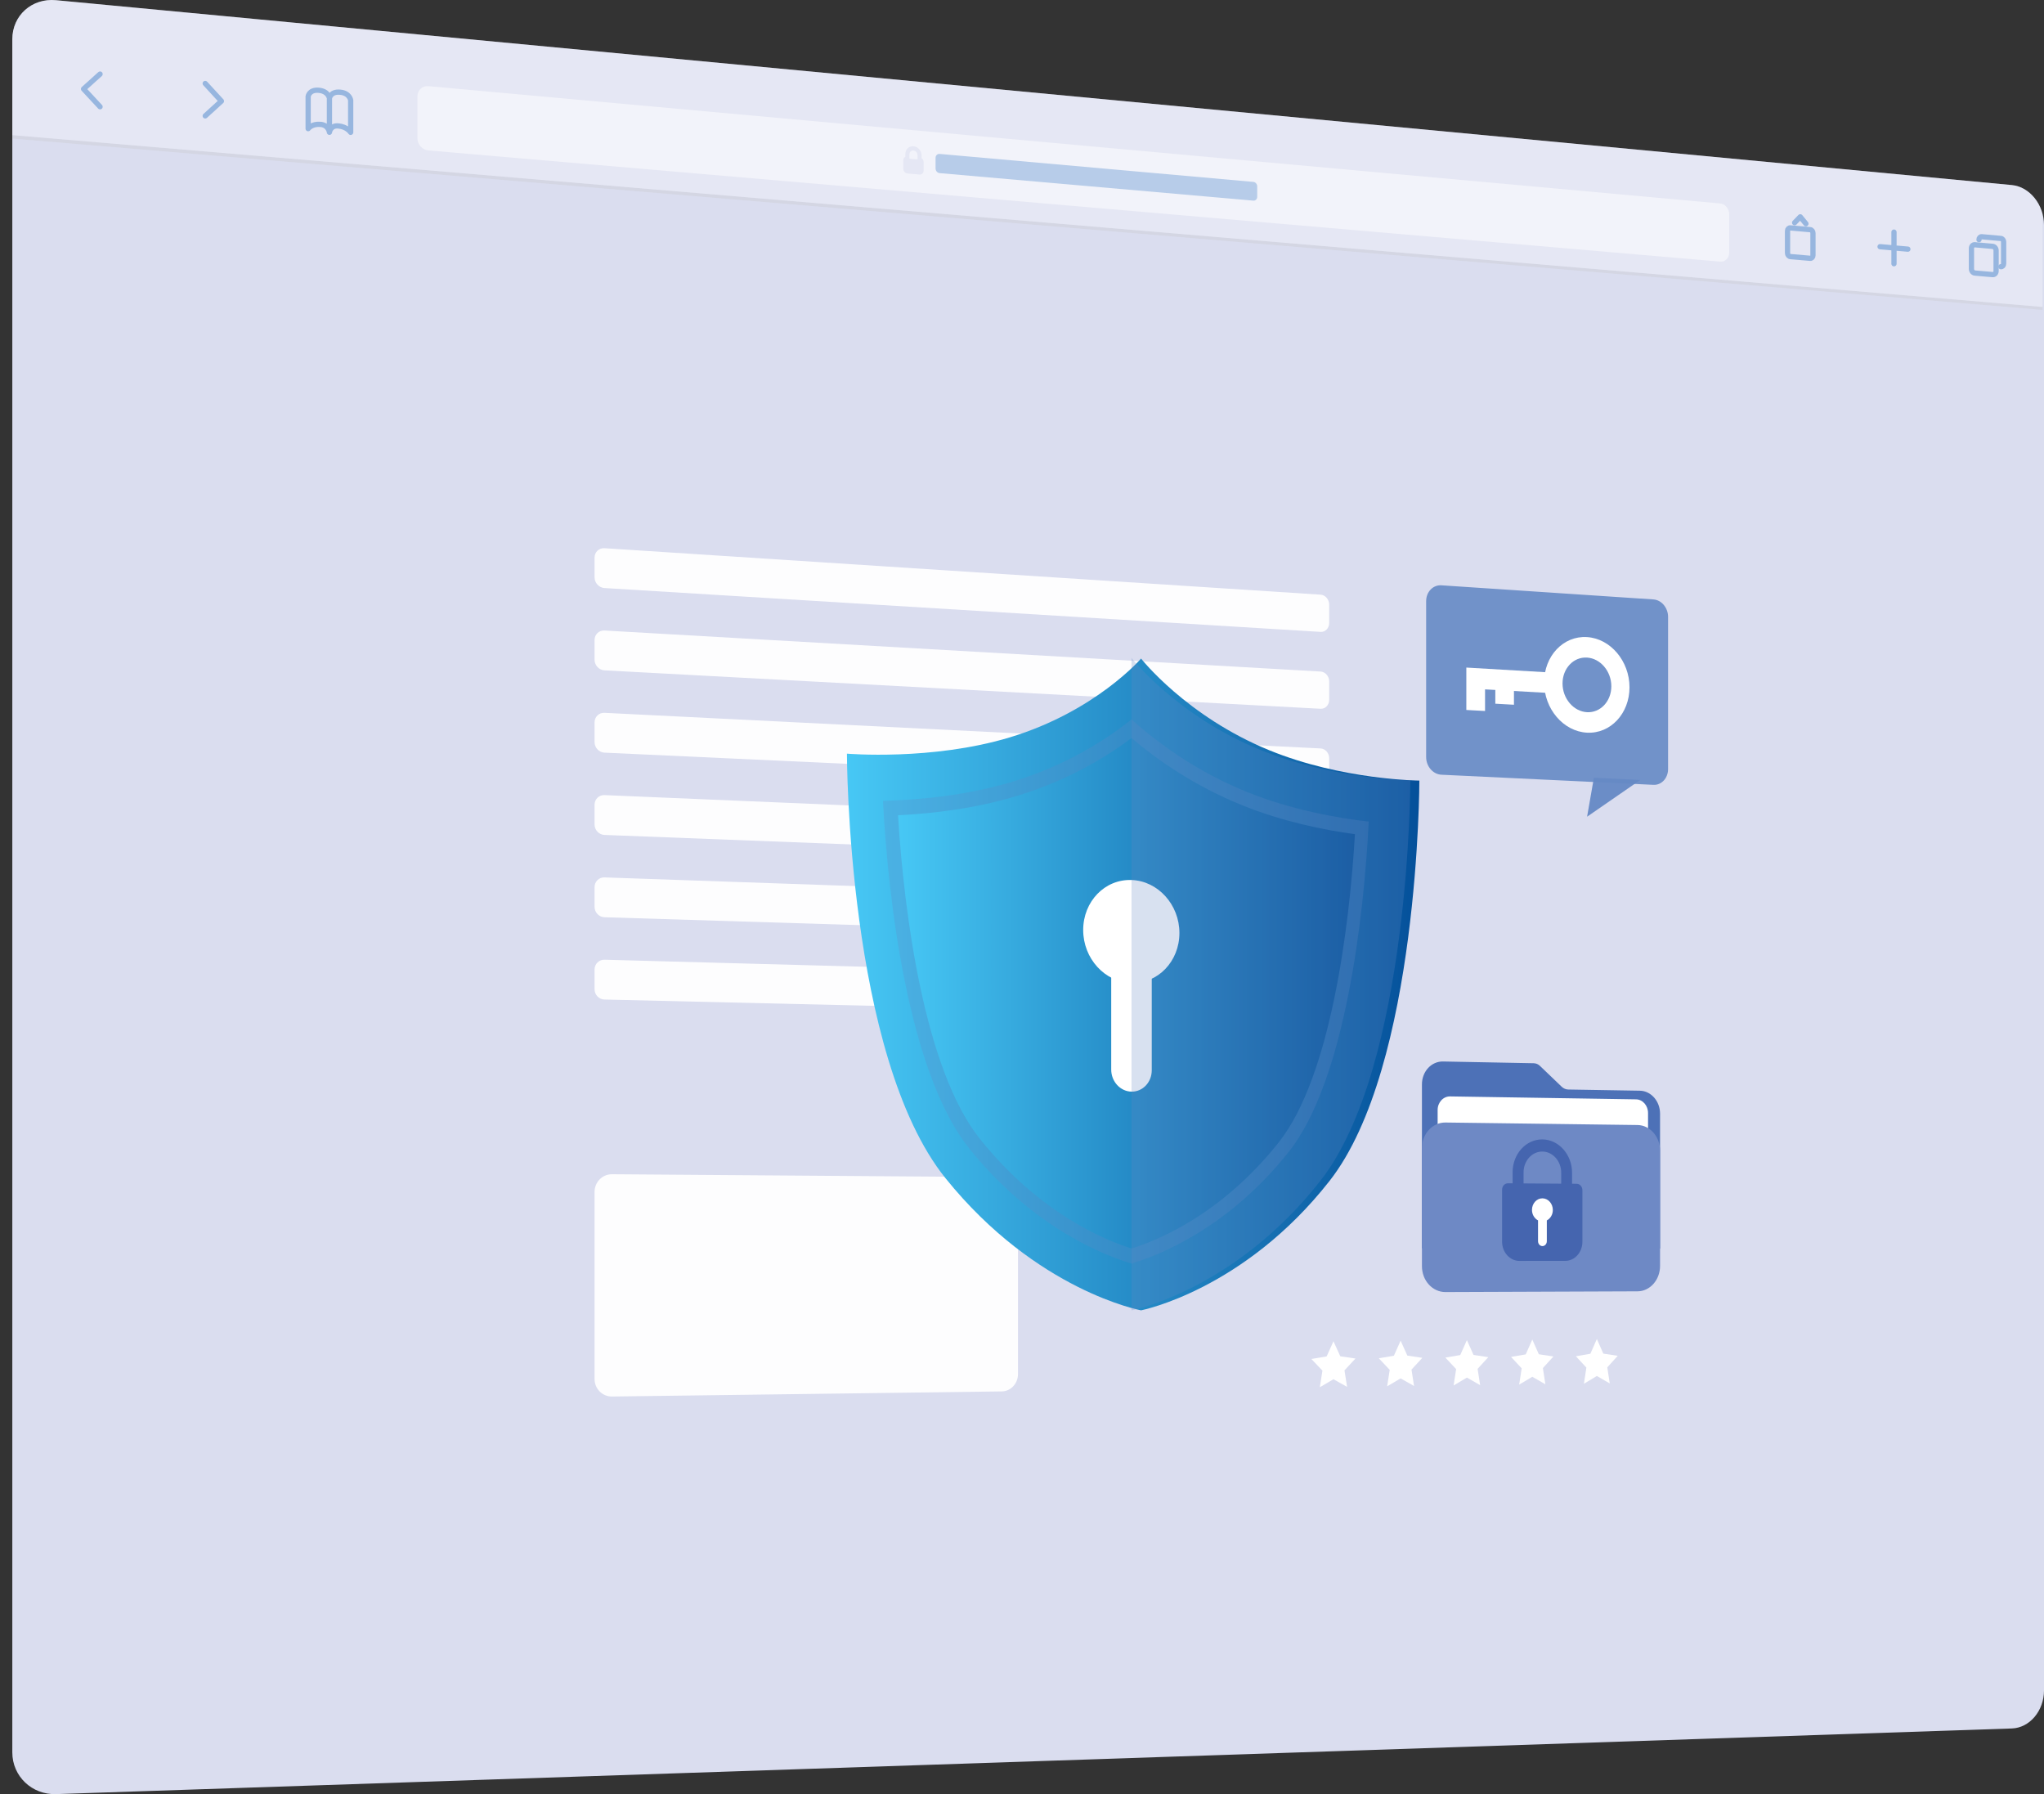 <?xml version="1.0" encoding="utf-8"?>
<!-- Generator: Adobe Illustrator 16.0.0, SVG Export Plug-In . SVG Version: 6.00 Build 0)  -->
<!DOCTYPE svg PUBLIC "-//W3C//DTD SVG 1.1//EN" "http://www.w3.org/Graphics/SVG/1.1/DTD/svg11.dtd">
<svg version="1.1" id="Isolation_Mode" xmlns="http://www.w3.org/2000/svg" xmlns:xlink="http://www.w3.org/1999/xlink" x="0px"
	 y="0px" width="389.229px" height="341.612px" viewBox="0 0 389.229 341.612" enable-background="new 0 0 389.229 341.612"
	 xml:space="preserve">
<rect x="0" y="0" width="389.229" height="341.612" fill="#333333" stroke="none"/>
<g>
	<g>
		<defs>
			<path id="SVGID_1_" d="M389.229,321.872c0,3.883-2.737,7.125-6.126,7.238L10.668,341.608c-4.59,0.152-8.324-3.402-8.324-7.945
				V7.474c0-4.541,3.734-7.869,8.324-7.436l372.436,35.201c3.389,0.32,6.126,3.729,6.126,7.613V321.872z"/>
		</defs>
		<use xlink:href="#SVGID_1_"  overflow="visible" fill="#DADDEF"/>
		<clipPath id="SVGID_2_">
			<use xlink:href="#SVGID_1_"  overflow="visible"/>
		</clipPath>
		<g clip-path="url(#SVGID_2_)">
			<path opacity="0.3" fill="#C7C6C6" enable-background="new    " d="M2.344,25.729l386.601,32.715v0.557L2.344,26.38V25.729z"/>
			<path opacity="0.3" fill="#FFFFFF" enable-background="new    " d="M2.344-1.435l386.601,36.641v23.238L2.344,25.729V-1.435z"/>
			<path opacity="0.5" fill="#FFFFFF" enable-background="new    " d="M173.948,28.659c-0.428-0.039-0.774,0.295-0.774,0.744v0.813
				l1.546,0.137V29.54C174.72,29.091,174.375,28.696,173.948,28.659z"/>
			<path opacity="0.5" fill="#FFFFFF" enable-background="new    " d="M327.592,38.743L81.569,16.407
				c-1.147-0.105-2.08,0.756-2.08,1.922v8.02c0,1.164,0.933,2.189,2.08,2.289l246.022,21.178c0.938,0.082,1.701-0.707,1.701-1.762
				v-7.248C329.293,39.753,328.53,38.829,327.592,38.743z M175.879,32.487c0,0.447-0.346,0.781-0.772,0.746l-2.319-0.205
				c-0.427-0.035-0.773-0.432-0.773-0.881v-1.627c0-0.291,0.148-0.547,0.387-0.67v-0.516c0-0.9,0.692-1.566,1.548-1.49
				c0.853,0.076,1.545,0.865,1.545,1.766v0.514c0.239,0.166,0.386,0.449,0.386,0.738V32.487z"/>
			<g opacity="0.75">
				<path fill="none" stroke="#7DA6D8" stroke-linecap="round" stroke-linejoin="round" d="M19.054,14.106l-3.141,2.832l3.141,3.389
					 M39.079,22.065l3.087-2.814l-3.087-3.357 M60.708,17.19c-1.859-0.166-2.029,1.18-2.029,1.18v6.127c0,0,0.678-0.963,2.367-0.814
					c1.519,0.133,1.689,1.506,1.689,1.506v-6.455C62.735,18.733,62.564,17.358,60.708,17.19z M62.735,18.733
					c0,0,0.168-1.346,2.02-1.178c1.852,0.164,2.021,1.537,2.021,1.537V25.2c0,0-0.675-1.076-2.357-1.223
					c-1.516-0.133-1.684,1.211-1.684,1.211 M340.933,43.392l3.764,0.336c0.298,0.025,0.536,0.318,0.536,0.654l0,0v4.244
					c0,0.334-0.238,0.584-0.536,0.559l0,0l-3.764-0.328c-0.299-0.025-0.54-0.316-0.54-0.654l0,0V43.95
					C340.393,43.614,340.634,43.364,340.933,43.392L340.933,43.392z M343.89,42.593l-1.073-1.309l-1.077,1.117 M360.661,44.194
					v6.021 M358.011,46.97l5.296,0.469 M376.064,46.604l3.393,0.303c0.359,0.031,0.651,0.393,0.651,0.805v3.883
					c0,0.412-0.292,0.723-0.651,0.691l-3.393-0.295c-0.36-0.031-0.653-0.393-0.653-0.805v-3.893
					C375.411,46.88,375.704,46.571,376.064,46.604z"/>
				<path fill="none" stroke="#7DA6D8" stroke-linecap="round" stroke-linejoin="round" d="M381.02,50.778
					c0.288,0.025,0.521-0.223,0.521-0.553l0,0v-4.178c0-0.328-0.233-0.617-0.521-0.643l0,0l-3.647-0.328
					c-0.288-0.027-0.521,0.221-0.521,0.551l0,0"/>
			</g>
			<path opacity="0.5" fill="#7DA6D8" enable-background="new    " d="M239.405,37.472c0,0.436-0.328,0.762-0.732,0.729
				l-59.747-5.24c-0.426-0.039-0.771-0.434-0.771-0.881V30.05c0-0.449,0.346-0.781,0.771-0.744l59.747,5.328
				c0.404,0.035,0.732,0.42,0.732,0.857V37.472z"/>
		</g>
	</g>
	<g>
		<g>
			<path opacity="0.95" fill="#FFFFFF" d="M190.771,264.931l-74.223,0.973c-1.837,0.025-3.328-1.475-3.328-3.346v-35.611
				c0-1.873,1.491-3.379,3.328-3.365l74.223,0.545c1.702,0.012,3.081,1.48,3.081,3.279v34.227
				C193.852,263.431,192.473,264.909,190.771,264.931z"/>
			<path opacity="0.95" fill="#FFFFFF" d="M251.47,120.313l-136.367-8.348c-1.035-0.064-1.883-0.973-1.883-2.033v-3.754
				c0-1.059,0.848-1.861,1.883-1.795l136.367,8.846c0.907,0.061,1.64,0.908,1.64,1.895v3.502
				C253.109,119.614,252.377,120.368,251.47,120.313z"/>
			<path opacity="0.95" fill="#FFFFFF" d="M251.47,134.952l-136.367-7.316c-1.035-0.055-1.883-0.959-1.883-2.018v-3.754
				c0-1.061,0.848-1.869,1.883-1.811l136.367,7.814c0.907,0.053,1.64,0.895,1.64,1.883v3.5
				C253.109,134.239,252.377,135.001,251.47,134.952z"/>
			<path opacity="0.95" fill="#FFFFFF" d="M251.47,149.591l-136.367-6.285c-1.035-0.047-1.883-0.945-1.883-2.004v-3.752
				c0-1.061,0.848-1.877,1.883-1.824l136.367,6.781c0.907,0.045,1.64,0.883,1.64,1.869v3.502
				C253.109,148.866,252.377,149.632,251.47,149.591z"/>
			<path opacity="0.95" fill="#FFFFFF" d="M251.47,164.228l-136.367-5.252c-1.035-0.039-1.883-0.93-1.883-1.988v-3.756
				c0-1.059,0.848-1.881,1.883-1.838l136.367,5.752c0.907,0.039,1.64,0.871,1.64,1.857v3.5
				C253.109,163.491,252.377,164.263,251.47,164.228z"/>
			<path opacity="0.95" fill="#FFFFFF" d="M251.47,178.866l-136.367-4.219c-1.035-0.033-1.883-0.918-1.883-1.977v-3.754
				c0-1.059,0.848-1.889,1.883-1.852l136.367,4.719c0.907,0.031,1.64,0.857,1.64,1.846v3.5
				C253.109,178.118,252.377,178.896,251.47,178.866z"/>
			<path opacity="0.95" fill="#FFFFFF" d="M251.47,193.505l-136.367-3.189c-1.035-0.023-1.883-0.9-1.883-1.961v-3.752
				c0-1.061,0.848-1.895,1.883-1.867l136.367,3.688c0.907,0.023,1.64,0.844,1.64,1.834v3.5
				C253.109,192.745,252.377,193.526,251.47,193.505z"/>
			<g>
				<polygon fill="#FFFFFF" points="253.925,255.384 255.223,258.241 258.116,258.671 256.023,260.925 256.519,264.069 
					253.925,262.612 251.328,264.138 251.822,260.972 249.717,258.757 252.628,258.267 				"/>
				<polygon fill="#FFFFFF" points="266.713,255.272 267.993,258.112 270.848,258.54 268.784,260.778 269.27,263.899 
					266.713,262.454 264.147,263.968 264.638,260.825 262.56,258.626 265.432,258.138 				"/>
				<polygon fill="#FFFFFF" points="279.335,255.165 280.596,257.985 283.414,258.409 281.375,260.634 281.856,263.735 
					279.335,262.298 276.801,263.802 277.286,260.679 275.234,258.495 278.068,258.011 				"/>
				<polygon fill="#FFFFFF" points="291.789,255.058 293.033,257.858 295.815,258.28 293.805,260.489 294.278,263.573 
					291.789,262.146 289.288,263.638 289.766,260.536 287.741,258.364 290.536,257.884 				"/>
				<polygon fill="#FFFFFF" points="304.081,254.952 305.311,257.735 308.058,258.155 306.069,260.349 306.539,263.413 
					304.081,261.993 301.614,263.478 302.086,260.396 300.086,258.237 302.848,257.761 				"/>
			</g>
			<g>
				<linearGradient id="SVGID_3_" gradientUnits="userSpaceOnUse" x1="161.278" y1="187.442" x2="270.281" y2="187.442">
					<stop  offset="0" style="stop-color:#47C8F5"/>
					<stop  offset="1" style="stop-color:#04509A"/>
				</linearGradient>
				<path fill="url(#SVGID_3_)" d="M241.679,142.841c-15.771-6.457-24.392-17.449-24.392-17.449s-8.698,10.088-25.01,15.012
					c-14.839,4.48-30.999,3.096-30.999,3.096s0,57.523,18.768,80.836c17.308,21.5,37.241,25.158,37.241,25.158
					s19.538-3.799,35.886-24.633c17.108-21.807,17.108-76.234,17.108-76.234S255.584,148.536,241.679,142.841z"/>
				<path opacity="0.25" fill="#668AC6" d="M215.472,240.585c-4.469-1.311-18.514-6.449-30.923-21.932
					c-11.511-14.363-15.459-47.271-16.403-66.172c6.651-0.162,15.931-0.969,24.886-3.709c10.122-3.102,17.665-7.986,22.44-11.791
					c4.752,4.277,12.164,9.84,21.938,13.793c8.487,3.432,17.128,4.971,23.221,5.662c-0.86,17.971-4.475,49.275-15.179,62.828
					C233.644,234.222,219.919,239.272,215.472,240.585z"/>
				<linearGradient id="SVGID_4_" gradientUnits="userSpaceOnUse" x1="171.013" y1="189.121" x2="258.013" y2="189.121">
					<stop  offset="0" style="stop-color:#47C8F5"/>
					<stop  offset="1" style="stop-color:#04509A"/>
				</linearGradient>
				<path fill="url(#SVGID_4_)" d="M215.476,237.712c-4.749-1.465-17.379-6.488-28.88-20.867
					c-10.521-13.154-14.455-42.844-15.583-61.613c6.517-0.318,14.811-1.273,22.86-3.752c9.438-2.902,16.651-7.234,21.603-10.949
					c4.925,4.188,12.015,9.145,21.138,12.82c7.646,3.082,15.396,4.67,21.399,5.486c-1.048,17.902-4.679,46.24-14.479,58.631
					C232.551,231.354,220.203,236.259,215.476,237.712z"/>
				<g>
					<g>
						<path fill="#FFFFFF" d="M224.591,177.647c0,5.389-4.072,9.65-9.119,9.518c-5.076-0.131-9.206-4.65-9.206-10.088
							c0-5.441,4.13-9.703,9.206-9.52C220.519,167.739,224.591,172.257,224.591,177.647z"/>
						<path fill="#FFFFFF" d="M215.472,207.853L215.472,207.853c-2.132-0.033-3.868-1.914-3.868-4.199v-22.645
							c0-2.285,1.736-4.084,3.868-4.018l0,0c2.131,0.066,3.851,1.967,3.851,4.242v22.559
							C219.322,206.067,217.603,207.886,215.472,207.853z"/>
					</g>
				</g>
				<path opacity="0.25" fill="#668AC6" d="M239.909,142.753c-15.802-6.463-24.438-17.465-24.438-17.465v124.215
					c0,0,19.576-3.801,35.951-24.656c17.138-21.826,17.138-76.303,17.138-76.303S253.838,148.454,239.909,142.753z"/>
			</g>
		</g>
		<g>
			<g>
				<path fill="#4D71B7" d="M316.117,237.724l-45.344-0.025v-31.232c0-2.447,1.798-4.395,4.014-4.354l17.277,0.332
					c0.432,0.008,0.85,0.186,1.179,0.504l4.144,3.971c0.349,0.334,0.791,0.521,1.25,0.529l13.635,0.227
					c2.126,0.035,3.846,2,3.846,4.387V237.724z"/>
				<path fill="#FFFFFF" d="M311.548,233.442l-35.412-0.102c-1.31-0.002-2.374-1.178-2.374-2.625v-19.367
					c0-1.447,1.064-2.604,2.374-2.584l35.412,0.557c1.263,0.02,2.28,1.184,2.28,2.602v18.961
					C313.828,232.3,312.811,233.444,311.548,233.442z"/>
				<path fill="#6E89C5" d="M311.83,245.876l-36.579,0.139c-2.472,0.01-4.478-2.195-4.478-4.924v-22.477
					c0-2.729,2.006-4.914,4.478-4.881l36.579,0.477c2.368,0.033,4.287,2.217,4.287,4.881v21.945
					C316.117,243.7,314.198,245.866,311.83,245.876z"/>
				<g>
					<path fill="#4565AF" d="M300.239,225.399l-0.88-0.008V223.3c0-3.467-2.53-6.316-5.642-6.352
						c-3.127-0.035-5.678,2.77-5.678,6.26v2.104l-0.895-0.006c-0.61-0.004-1.109,0.545-1.109,1.225v9.885
						c0,2.025,1.478,3.668,3.299,3.666l8.738-0.006c1.802-0.002,3.259-1.631,3.259-3.641v-9.807
						C301.332,225.954,300.843,225.403,300.239,225.399z M290.126,223.224c0-2.205,1.612-3.984,3.592-3.963
						c1.971,0.02,3.576,1.826,3.576,4.021v2.096l-7.168-0.051V223.224z"/>
					<path fill="#FFFFFF" d="M295.698,230.39c0-1.221-0.887-2.215-1.98-2.221c-1.101-0.006-1.99,0.98-1.99,2.203
						c0,0.887,0.478,1.641,1.152,1.996v3.961c0,0.514,0.373,0.934,0.838,0.934c0.459,0,0.836-0.418,0.836-0.93v-3.959
						C295.226,232.024,295.698,231.274,295.698,230.39z"/>
				</g>
			</g>
		</g>
		<g>
			<g>
				<path opacity="0.9" fill="#668AC6" d="M314.859,149.437l-40.368-1.926c-1.61-0.078-2.917-1.58-2.917-3.357v-29.686
					c0-1.775,1.307-3.129,2.917-3.021l40.368,2.688c1.54,0.104,2.784,1.592,2.784,3.324v28.973
					C317.644,148.165,316.399,149.511,314.859,149.437z"/>
				<polyline opacity="0.95" fill="#668AC6" points="303.516,148.081 302.221,155.505 312.355,148.507 				"/>
			</g>
			<g>
				<g>
					<path fill="#FFFFFF" d="M302.202,139.505c-4.495-0.238-8.165-4.531-8.165-9.568c0-5.041,3.67-8.912,8.165-8.633
						c4.474,0.279,8.096,4.57,8.096,9.566S306.676,139.739,302.202,139.505z M302.202,125.206c-2.565-0.154-4.656,2.059-4.656,4.932
						c0,2.871,2.091,5.326,4.656,5.467c2.558,0.139,4.636-2.074,4.636-4.934S304.76,125.36,302.202,125.206z"/>
				</g>
				<g>
					<polygon fill="#FFFFFF" points="282.79,135.376 279.227,135.183 279.227,127.108 295.792,128.079 295.792,131.993 
						282.79,131.259 					"/>
				</g>
				<g>
					<polygon fill="#FFFFFF" points="288.294,134.187 284.746,133.989 284.746,129.401 288.294,129.604 					"/>
				</g>
			</g>
		</g>
	</g>
</g>
</svg>
